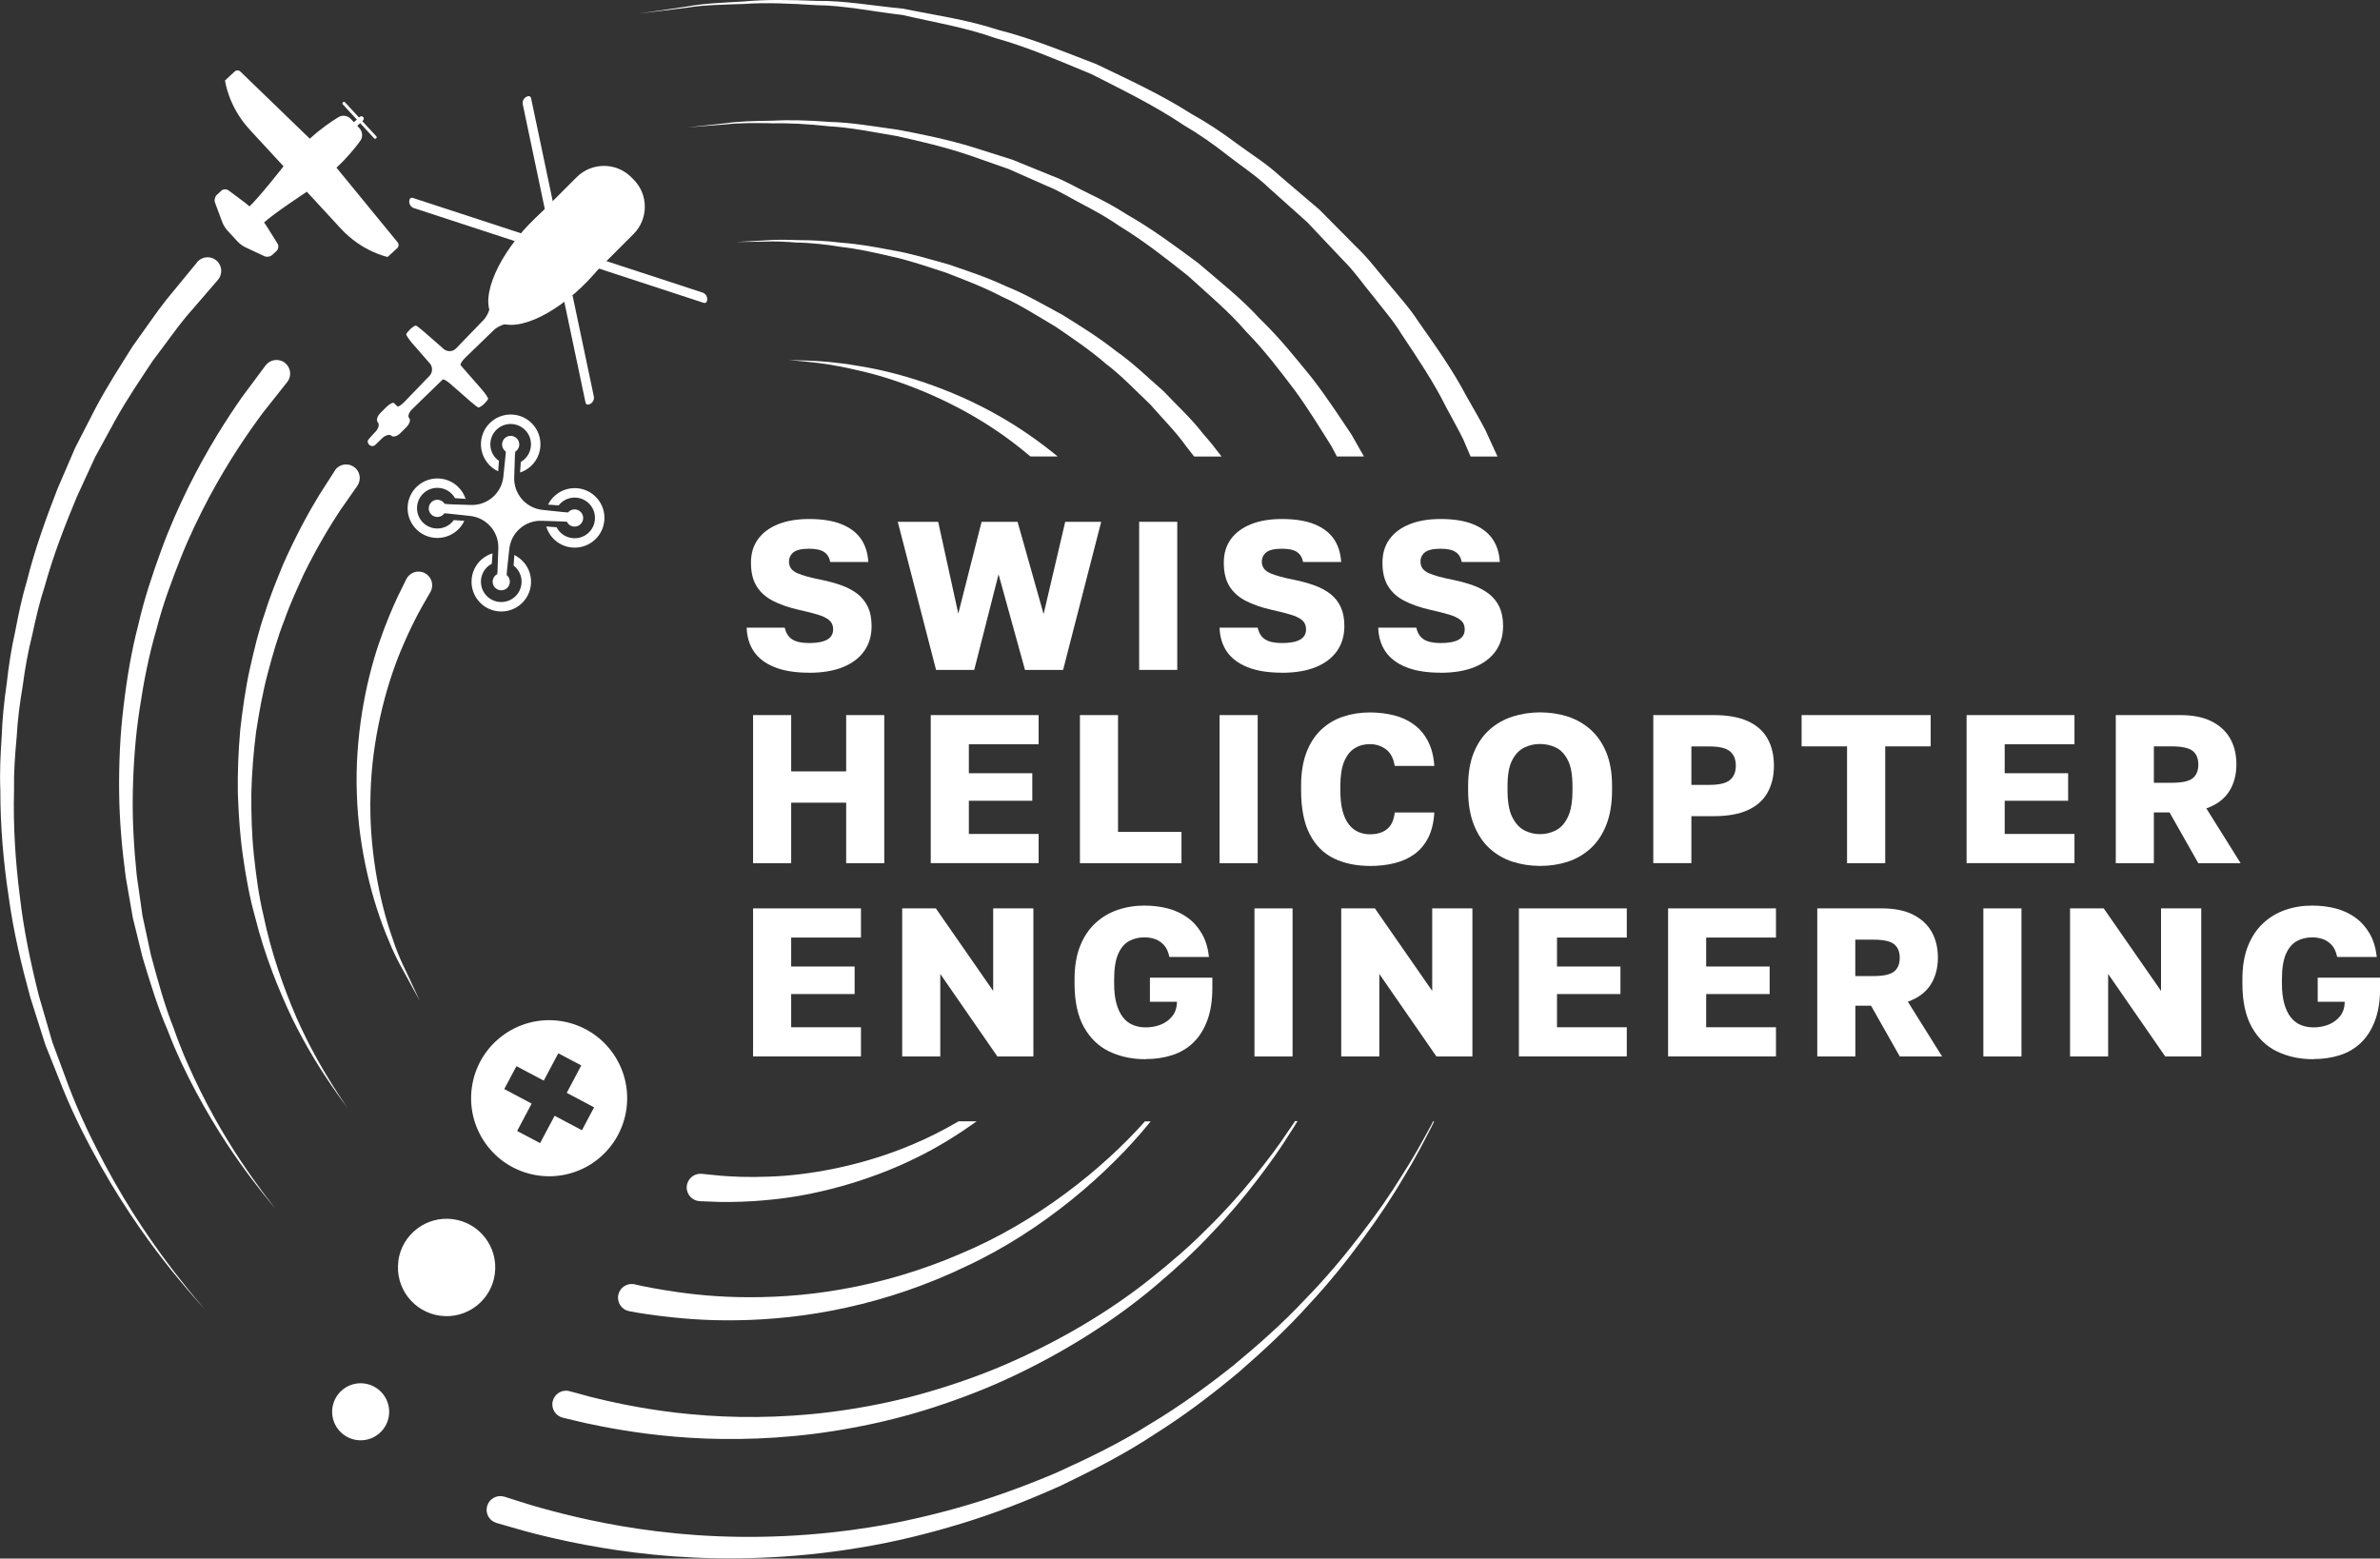 <svg width="1000" height="655" viewBox="0 0 1000 655" fill="none" xmlns="http://www.w3.org/2000/svg">
<rect x="0" y="0" width="1000" height="655" fill="#333333" stroke="none"/>
<g clip-path="url(#clip0_1109_1697)">
<path d="M92.892 80.203C93.723 79.43 95.126 79.372 96.042 80.031L103.029 85.244C103.946 85.903 105.292 87.135 106.065 87.965L109.53 91.746C110.303 92.577 111.391 94.038 111.992 94.983L116.603 102.373C117.204 103.318 117.003 104.722 116.173 105.495L114.398 107.128C113.567 107.902 112.05 108.131 111.047 107.644L103.087 103.92C102.056 103.433 100.624 102.373 99.851 101.543L95.498 96.816C94.725 95.986 93.78 94.439 93.408 93.408L90.344 85.158C89.943 84.098 90.315 82.609 91.146 81.864L92.921 80.231L92.892 80.203Z" fill="white"/>
<path d="M110.704 93.694C115.142 89.627 128.916 80.575 128.916 80.575L143.176 96.043C152.254 105.897 162.877 107.988 162.877 107.988L166.915 104.264C167.602 103.634 167.659 102.574 167.087 101.858L141.372 70.464C145.868 66.339 149.304 62.014 151.337 59.264C152.54 57.632 152.397 55.397 151.051 53.908L150.106 52.877L151.051 52.017C151.051 52.017 151.223 51.817 151.28 51.702L157.15 58.09C157.379 58.348 157.78 58.405 158.038 58.176C158.324 57.947 158.353 57.517 158.095 57.259L152.225 50.9L152.483 50.671C152.884 50.299 152.97 49.697 152.655 49.268C152.282 48.781 151.595 48.723 151.137 49.124L150.851 49.382L145.009 43.052C144.78 42.794 144.379 42.737 144.121 42.966C143.835 43.195 143.806 43.625 144.064 43.883L149.963 50.299C149.848 50.356 149.734 50.413 149.648 50.499L148.703 51.359L147.443 50.012C146.069 48.523 143.835 48.208 142.145 49.268C139.253 51.044 134.672 54.137 130.176 58.29L100.997 30.076C100.338 29.446 99.278 29.417 98.591 30.076L94.554 33.8C94.554 33.8 95.785 44.541 104.862 54.423L119.123 69.891C119.123 69.891 108.986 82.895 104.576 86.992L110.704 93.637V93.694Z" fill="white"/>
<path fill-rule="evenodd" clip-rule="evenodd" d="M167.344 530.027C168.805 518.827 179.085 510.921 190.281 512.382C201.478 513.843 209.381 524.097 207.921 535.326C206.46 546.526 196.209 554.431 185.012 552.971C173.816 551.51 165.913 541.255 167.373 530.055L167.344 530.027Z" fill="white"/>
<path fill-rule="evenodd" clip-rule="evenodd" d="M139.654 591.783C140.513 585.223 146.527 580.583 153.084 581.442C159.642 582.302 164.281 588.317 163.421 594.876C162.562 601.436 156.549 606.076 149.992 605.217C143.434 604.357 138.795 598.342 139.654 591.783Z" fill="white"/>
<path d="M212.076 434.581C226.967 424.275 247.391 427.996 257.694 442.891C267.997 457.786 264.278 478.216 249.388 488.523C234.497 498.829 214.073 495.109 203.77 480.214C193.466 465.319 197.185 444.888 212.076 434.581ZM228.48 454.149L216.998 448.076L211.872 457.7L223.384 463.802L217.284 475.317L226.935 480.415L233.033 468.929L244.517 475.002L249.613 465.377L238.131 459.277L244.229 447.761L234.58 442.662L228.48 454.149Z" fill="white"/>
<path d="M247.14 117.887C261.997 102.373 268.504 84.492 261.675 77.948C254.846 71.404 237.266 78.675 222.409 94.188C207.553 109.702 201.045 127.583 207.874 134.127C214.704 140.671 232.284 133.4 247.14 117.887Z" fill="white"/>
<path d="M232.375 85.187L223.126 41.19C223.011 40.646 222.467 40.302 221.923 40.416C220.348 40.76 219.317 42.307 219.661 43.883L229.053 88.538L232.375 85.187Z" fill="white"/>
<path d="M173.988 87.478L216.339 101.342L220.978 96.673C220.663 96.587 220.348 96.587 220.119 96.845L219.002 98.077L173.386 83.153C172.842 82.981 172.298 83.268 172.098 83.812C171.582 85.359 172.441 86.992 173.959 87.507L173.988 87.478Z" fill="white"/>
<path d="M295.143 122.94L252.047 108.847L248.897 111.969L295.716 127.294C296.26 127.465 296.833 127.179 297.005 126.635C297.52 125.088 296.661 123.455 295.143 122.94Z" fill="white"/>
<path d="M236.899 125.861L246.034 169.257C246.149 169.801 246.693 170.145 247.237 170.03C248.812 169.686 249.843 168.14 249.499 166.564L240.565 124.143L236.899 125.861Z" fill="white"/>
<path d="M215.824 135.6L206.059 127.322C206.031 127.666 206.002 128.038 205.974 128.353C205.802 130.301 204.57 133.051 203.196 134.454L191.599 146.456C190.253 147.86 187.933 147.946 186.444 146.685L178.14 139.41C176.68 138.121 175.162 136.975 174.79 136.832C174.418 136.689 172.986 137.72 172.27 138.436C171.554 139.152 170.838 140.04 170.695 140.412C170.552 140.785 171.955 142.847 173.243 144.308L180.603 152.729C181.891 154.19 181.834 156.567 180.46 157.971L179.572 158.888C178.226 160.291 176.136 162.439 174.962 163.671C173.788 164.903 171.697 167.051 170.351 168.455L170.008 168.798C168.662 170.202 167.287 171.119 167.001 170.803C166.686 170.488 166.457 170.259 166.428 170.259C166.428 170.259 166.027 169.887 165.598 169.429C165.168 168.97 163.651 169.744 162.276 171.119L159.842 173.553C158.468 174.928 157.981 176.704 158.754 177.506C159.527 178.308 159.069 180.084 157.723 181.488L157.236 181.975C155.89 183.378 154.631 184.868 154.487 185.269C154.344 185.67 154.86 186.644 154.946 186.729C155.031 186.815 155.175 186.959 155.261 187.045C155.346 187.13 155.747 187.331 156.148 187.474C156.549 187.617 157.494 187.188 157.523 187.13C157.551 187.102 158.754 185.956 160.157 184.581L160.501 184.237C161.904 182.891 163.679 182.376 164.424 183.12C165.168 183.865 166.915 183.349 168.29 181.975L170.724 179.54C172.098 178.165 172.642 176.446 171.926 175.73C171.21 175.014 171.783 173.324 173.186 171.949H173.215C174.618 170.546 175.849 169.371 175.935 169.285C176.021 169.199 176.222 168.999 176.393 168.827C176.565 168.655 177.854 167.423 179.257 166.049L182.951 162.468C184.354 161.122 185.728 159.776 186.015 159.489C186.301 159.203 187.733 160.033 189.222 161.322L197.641 168.684C199.101 169.973 200.619 171.119 200.991 171.262C201.363 171.376 202.795 170.374 203.511 169.658C204.227 168.942 204.943 168.054 205.086 167.681C205.229 167.309 203.826 165.247 202.537 163.786L196.553 156.94C195.264 155.479 193.918 153.932 193.574 153.531C193.231 153.13 194.09 151.698 195.493 150.323L207.491 138.722C208.894 137.376 211.643 136.116 213.591 135.944C214.364 135.887 215.108 135.801 215.795 135.743V135.486L215.824 135.6Z" fill="white"/>
<path d="M242.283 74.476L221.427 95.338C215.086 101.681 215.086 111.964 221.427 118.306L222.358 119.238C228.699 125.581 238.979 125.581 245.32 119.238L266.175 98.376C272.516 92.034 272.516 81.75 266.175 75.408L265.244 74.476C258.903 68.134 248.623 68.134 242.283 74.476Z" fill="white"/>
<path d="M205.143 194.95C206.345 196.325 207.777 197.356 209.324 198.073L209.639 193.69C209.094 193.318 208.579 192.859 208.121 192.344C205.028 188.792 205.401 183.378 208.951 180.285C212.502 177.191 217.914 177.563 221.007 181.115C224.099 184.667 223.727 190.081 220.176 193.174C219.747 193.547 219.289 193.862 218.83 194.148L218.515 198.588C220.033 198.073 221.494 197.27 222.782 196.153C227.994 191.628 228.538 183.722 224.013 178.509C219.489 173.296 211.586 172.751 206.374 177.277C201.162 181.803 200.618 189.708 205.143 194.922V194.95Z" fill="white"/>
<path d="M234.695 212.423C235.038 211.994 235.411 211.593 235.84 211.22C239.391 208.127 244.803 208.499 247.896 212.051C250.988 215.603 250.616 221.016 247.065 224.11C243.514 227.203 238.102 226.831 235.01 223.279C234.552 222.764 234.179 222.191 233.864 221.589L229.512 221.274C229.999 222.907 230.829 224.482 232.032 225.857C236.556 231.07 244.459 231.615 249.671 227.089C254.883 222.563 255.427 214.657 250.902 209.444C246.378 204.231 238.475 203.687 233.263 208.213C231.974 209.33 230.972 210.647 230.285 212.079L234.723 212.395L234.695 212.423Z" fill="white"/>
<path d="M220.033 236.284C218.888 234.995 217.57 233.963 216.11 233.247L215.795 237.687C216.253 238.031 216.683 238.432 217.055 238.861C220.148 242.413 219.775 247.827 216.225 250.921C212.674 254.014 207.262 253.642 204.169 250.09C201.077 246.538 201.449 241.124 205 238.031C205.515 237.601 206.059 237.229 206.632 236.942L206.947 232.56C205.343 233.047 203.797 233.877 202.422 235.052C197.211 239.578 196.667 247.483 201.191 252.696C205.716 257.91 213.619 258.454 218.83 253.928C224.042 249.402 224.586 241.497 220.062 236.284H220.033Z" fill="white"/>
<path d="M190.682 218.553C190.31 219.068 189.852 219.584 189.365 220.014C185.814 223.107 180.402 222.735 177.309 219.183C174.217 215.631 174.589 210.217 178.14 207.124C181.691 204.03 187.103 204.403 190.195 207.955C190.567 208.384 190.911 208.871 191.197 209.358L195.636 209.673C195.12 208.126 194.319 206.666 193.202 205.377C188.678 200.163 180.774 199.619 175.563 204.145C170.351 208.671 169.807 216.576 174.331 221.79C178.856 227.003 186.759 227.547 191.971 223.021C193.345 221.847 194.376 220.415 195.092 218.897L190.711 218.581L190.682 218.553Z" fill="white"/>
<path d="M209.095 239.062L208.951 241.268C208.694 241.411 208.465 241.554 208.235 241.755C206.718 243.072 206.575 245.364 207.892 246.853C209.209 248.343 211.5 248.514 212.989 247.197C214.478 245.879 214.65 243.588 213.333 242.098C213.189 241.926 213.046 241.783 212.874 241.669L213.018 239.721L213.991 230.698C214.736 223.795 220.692 218.61 227.622 218.868L236.928 219.183L238.188 219.269C238.331 219.555 238.503 219.813 238.703 220.071C240.021 221.589 242.311 221.732 243.8 220.415C245.289 219.097 245.461 216.806 244.144 215.316C242.827 213.827 240.536 213.655 239.047 214.972C238.904 215.087 238.789 215.23 238.675 215.373L236.785 215.23L227.908 214.285C221.007 213.54 215.824 207.611 216.053 200.679L216.339 191.828L216.482 189.852C216.626 189.766 216.797 189.651 216.941 189.508C218.458 188.19 218.601 185.899 217.284 184.409C215.967 182.92 213.676 182.748 212.187 184.066C210.698 185.383 210.526 187.675 211.844 189.164C212.044 189.393 212.302 189.623 212.531 189.766L212.445 191.055L211.5 200.307C210.784 207.239 204.828 212.452 197.869 212.223L189.708 211.965L186.845 211.764C186.73 211.592 186.616 211.421 186.473 211.277C185.155 209.759 182.865 209.616 181.376 210.934C179.887 212.251 179.715 214.543 181.032 216.032C182.349 217.522 184.64 217.694 186.129 216.376C186.358 216.175 186.559 215.946 186.702 215.717L188.248 215.832L197.526 216.834C204.456 217.579 209.639 223.537 209.381 230.497L209.066 239.148L209.095 239.062Z" fill="white"/>
<path d="M339.957 282.715C334.144 282.715 329.305 281.942 325.468 280.395C321.602 278.848 318.739 276.671 316.792 273.864C314.873 271.057 313.842 267.677 313.728 263.782H329.735C330.221 266.045 331.252 267.677 332.856 268.708C334.459 269.74 336.836 270.255 339.957 270.255C343.336 270.255 345.856 269.768 347.546 268.823C349.235 267.878 350.066 266.417 350.066 264.469C350.066 262.865 349.522 261.605 348.433 260.659C347.345 259.714 345.656 258.912 343.422 258.253C341.16 257.595 338.468 256.907 335.347 256.22C331.252 255.274 327.73 254.043 324.781 252.525C321.803 251.006 319.54 248.973 317.937 246.423C316.333 243.874 315.532 240.58 315.532 236.541C315.532 232.503 316.534 229.323 318.51 226.573C320.485 223.852 323.32 221.761 326.986 220.3C330.651 218.839 334.975 218.123 339.957 218.123C345.398 218.123 349.922 218.839 353.502 220.272C357.081 221.704 359.802 223.737 361.692 226.401C363.553 229.065 364.612 232.331 364.841 236.198H348.834C348.491 234.307 347.632 232.904 346.257 231.987C344.883 231.07 342.792 230.612 339.957 230.612C336.808 230.612 334.631 231.128 333.371 232.13C332.14 233.133 331.51 234.45 331.51 236.054C331.51 238.26 332.655 239.835 334.946 240.867C337.237 241.869 340.53 242.786 344.854 243.616C348.061 244.275 350.982 245.077 353.616 246.022C356.251 246.968 358.513 248.199 360.374 249.66C362.236 251.15 363.667 252.954 364.698 255.131C365.701 257.308 366.216 259.943 366.216 263.094C366.216 267.19 365.185 270.685 363.095 273.635C361.033 276.557 358.026 278.82 354.103 280.395C350.18 281.971 345.484 282.744 339.957 282.744V282.715Z" fill="white"/>
<path d="M393.305 281.541L377.212 219.298H394.193L402.64 257.881L412.433 219.298H427.553L438.491 258.081L447.569 219.298H462.688L446.681 281.541H430.674L419.563 241.353L409.341 281.541H393.334H393.305Z" fill="white"/>
<path d="M478.638 281.541V219.298H494.645V281.541H478.638Z" fill="white"/>
<path d="M538.658 282.715C532.845 282.715 528.034 281.942 524.168 280.395C520.331 278.848 517.439 276.671 515.492 273.864C513.573 271.057 512.542 267.677 512.428 263.782H528.435C528.922 266.045 529.953 267.677 531.556 268.708C533.16 269.74 535.536 270.255 538.658 270.255C542.037 270.255 544.556 269.768 546.246 268.823C547.935 267.878 548.766 266.417 548.766 264.469C548.766 262.865 548.222 261.605 547.134 260.659C546.046 259.714 544.356 258.912 542.123 258.253C539.86 257.595 537.169 256.907 534.019 256.22C529.924 255.274 526.402 254.043 523.452 252.525C520.474 251.006 518.212 248.973 516.608 246.423C515.005 243.874 514.203 240.58 514.203 236.541C514.203 232.503 515.205 229.323 517.181 226.573C519.157 223.852 521.992 221.761 525.657 220.3C529.323 218.839 533.646 218.123 538.629 218.123C544.07 218.123 548.594 218.839 552.173 220.272C555.753 221.704 558.473 223.737 560.363 226.401C562.224 229.065 563.284 232.331 563.513 236.198H547.506C547.162 234.307 546.303 232.904 544.929 231.987C543.554 231.07 541.464 230.612 538.629 230.612C535.479 230.612 533.303 231.128 532.043 232.13C530.812 233.133 530.182 234.45 530.182 236.054C530.182 238.26 531.327 239.835 533.618 240.867C535.909 241.869 539.202 242.786 543.526 243.616C546.733 244.275 549.654 245.077 552.288 246.022C554.922 246.968 557.185 248.199 559.046 249.66C560.907 251.15 562.339 252.954 563.341 255.131C564.343 257.308 564.859 259.943 564.859 263.094C564.859 267.19 563.828 270.685 561.738 273.635C559.647 276.585 556.669 278.82 552.775 280.395C548.852 281.971 544.156 282.744 538.629 282.744L538.658 282.715Z" fill="white"/>
<path d="M605.32 282.715C599.507 282.715 594.668 281.942 590.831 280.395C586.965 278.848 584.102 276.671 582.154 273.864C580.236 271.057 579.205 267.677 579.09 263.782H595.097C595.584 266.045 596.615 267.677 598.219 268.708C599.822 269.74 602.199 270.255 605.32 270.255C608.699 270.255 611.219 269.768 612.909 268.823C614.598 267.878 615.428 266.417 615.428 264.469C615.428 262.865 614.884 261.605 613.768 260.659C612.651 259.714 610.99 258.912 608.756 258.253C606.494 257.595 603.803 256.907 600.681 256.22C596.586 255.274 593.064 254.043 590.115 252.525C587.137 251.006 584.875 248.973 583.271 246.423C581.668 243.874 580.866 240.58 580.866 236.541C580.866 232.503 581.868 229.323 583.844 226.573C585.82 223.852 588.655 221.761 592.32 220.3C595.985 218.839 600.309 218.123 605.292 218.123C610.732 218.123 615.257 218.839 618.836 220.272C622.415 221.704 625.136 223.737 627.026 226.401C628.916 229.065 629.947 232.331 630.176 236.198H614.169C613.825 234.307 612.966 232.904 611.591 231.987C610.217 231.07 608.126 230.612 605.292 230.612C602.142 230.612 599.965 231.128 598.705 232.13C597.474 233.133 596.844 234.45 596.844 236.054C596.844 238.26 597.99 239.835 600.28 240.867C602.571 241.869 605.864 242.786 610.188 243.616C613.395 244.275 616.316 245.077 618.951 246.022C621.585 246.968 623.847 248.199 625.709 249.66C627.57 251.15 629.002 252.954 630.032 255.131C631.035 257.308 631.55 259.943 631.55 263.094C631.55 267.19 630.519 270.685 628.429 273.635C626.367 276.557 623.36 278.82 619.437 280.395C615.514 281.971 610.818 282.744 605.292 282.744L605.32 282.715Z" fill="white"/>
<path d="M316.419 362.775V300.532H332.427V324.192H355.535V300.532H371.542V362.775H355.535V337.339H332.427V362.775H316.419Z" fill="white"/>
<path d="M391.072 362.775V300.532H436.401V312.791H407.079V324.965H433.738V336.537H407.079V350.487H436.401V362.746H391.072V362.775Z" fill="white"/>
<path d="M453.754 362.775V300.532H469.761V349.627H496.42V362.775H453.754Z" fill="white"/>
<path d="M512.428 362.775V300.532H528.435V362.775H512.428Z" fill="white"/>
<path d="M575.54 363.921C569.841 363.921 564.83 362.861 560.477 360.77C556.125 358.679 552.717 355.27 550.312 350.601C547.878 345.932 546.675 339.717 546.675 332.011V330.321C546.675 324.879 547.42 320.181 548.909 316.286C550.398 312.362 552.46 309.182 555.094 306.69C557.729 304.198 560.792 302.365 564.286 301.19C567.779 300.016 571.559 299.415 575.568 299.415C579.176 299.415 582.584 299.844 585.791 300.646C588.998 301.477 591.804 302.795 594.181 304.57C596.587 306.346 598.534 308.667 599.994 311.502C601.483 314.338 602.371 317.804 602.657 321.9H586.02C585.476 318.635 584.245 316.286 582.298 314.882C580.35 313.45 578.088 312.734 575.54 312.734C573.163 312.734 571.044 313.307 569.183 314.481C567.321 315.627 565.861 317.489 564.773 320.038C563.713 322.587 563.169 326.025 563.169 330.35V332.212C563.169 335.649 563.484 338.542 564.143 340.92C564.801 343.297 565.689 345.188 566.863 346.62C568.009 348.052 569.326 349.054 570.815 349.685C572.304 350.315 573.879 350.63 575.54 350.63C578.575 350.63 580.98 349.914 582.784 348.453C584.588 346.992 585.676 344.672 586.02 341.464H602.657C602.428 345.617 601.569 349.112 600.137 352.005C598.677 354.869 596.758 357.189 594.353 358.937C591.948 360.684 589.141 361.973 585.963 362.746C582.756 363.548 579.291 363.949 575.568 363.949L575.54 363.921Z" fill="white"/>
<path d="M647.099 363.921C643.062 363.921 639.224 363.319 635.531 362.145C631.865 360.97 628.629 359.08 625.852 356.531C623.074 353.981 620.869 350.687 619.266 346.62C617.662 342.552 616.86 337.712 616.86 332.069V330.293C616.86 324.85 617.662 320.153 619.266 316.257C620.869 312.333 623.046 309.154 625.852 306.662C628.629 304.17 631.865 302.336 635.531 301.162C639.196 299.988 643.062 299.386 647.099 299.386C651.137 299.386 655.117 299.988 658.754 301.162C662.362 302.336 665.569 304.198 668.347 306.662C671.124 309.154 673.329 312.362 674.933 316.257C676.536 320.181 677.338 324.85 677.338 330.293V332.069C677.338 337.712 676.536 342.552 674.933 346.62C673.329 350.687 671.153 353.981 668.347 356.531C665.569 359.08 662.362 360.942 658.754 362.145C655.146 363.319 651.251 363.921 647.099 363.921ZM647.013 350.573C649.447 350.573 651.681 350.028 653.771 348.94C655.862 347.851 657.522 345.99 658.782 343.326C660.071 340.69 660.701 336.938 660.701 332.069V330.293C660.701 325.681 660.071 322.072 658.782 319.523C657.494 316.973 655.833 315.197 653.771 314.195C651.709 313.192 649.447 312.677 647.013 312.677C644.579 312.677 642.518 313.192 640.427 314.195C638.365 315.197 636.676 316.973 635.359 319.523C634.042 322.072 633.412 325.652 633.412 330.293V332.069C633.412 336.938 634.07 340.69 635.359 343.326C636.676 345.961 638.337 347.823 640.427 348.94C642.489 350.028 644.694 350.573 647.013 350.573Z" fill="white"/>
<path d="M694.662 362.775V300.532H720.004C725.817 300.532 730.571 301.362 734.322 303.052C738.045 304.742 740.822 307.177 742.626 310.357C744.43 313.536 745.347 317.346 745.347 321.786C745.347 326.225 744.43 329.978 742.626 333.157C740.822 336.365 738.045 338.8 734.322 340.49C730.599 342.18 725.817 343.011 720.004 343.011H710.669V362.746H694.662V362.775ZM710.669 329.863H718.229C722.324 329.863 725.187 329.176 726.848 327.829C728.509 326.454 729.339 324.449 729.339 321.786C729.339 319.122 728.509 317.117 726.848 315.742C725.187 314.367 722.324 313.708 718.229 313.708H710.669V329.892V329.863Z" fill="white"/>
<path d="M776.072 362.775V313.679H756.973V300.532H811.208V313.679H792.108V362.775H776.101H776.072Z" fill="white"/>
<path d="M826.299 362.775V300.532H871.628V312.791H842.306V324.965H868.965V336.537H842.306V350.487H871.628V362.746H826.299V362.775Z" fill="white"/>
<path d="M888.981 362.775V300.532H916.099C921.311 300.532 925.663 301.391 929.128 303.11C932.593 304.828 935.227 307.234 937.003 310.299C938.778 313.393 939.666 317.059 939.666 321.327C939.666 325.595 938.606 329.577 936.516 332.756C934.426 335.936 931.247 338.256 927.038 339.745L941.441 362.775H923.659L911.575 341.435H904.989V362.775H888.981ZM904.989 328.975H912.548C916.815 328.975 919.736 328.345 921.311 327.056C922.886 325.796 923.659 323.877 923.659 321.327C923.659 318.778 922.886 316.859 921.311 315.598C919.736 314.338 916.815 313.679 912.548 313.679H904.989V328.975Z" fill="white"/>
<path d="M316.419 444.009V381.766H361.749V394.025H332.427V406.199H359.086V417.771H332.427V431.721H361.749V443.98H316.419V444.009Z" fill="white"/>
<path d="M379.073 444.009V381.766H393.219L417.301 416.454V381.766H434.196V444.009H419.077L395.08 409.321V444.009H379.073Z" fill="white"/>
<path d="M481.301 445.155C475.66 445.155 470.591 444.066 466.096 441.918C461.6 439.77 458.049 436.333 455.415 431.635C452.809 426.966 451.492 420.836 451.492 413.332V411.556C451.492 406.171 452.265 401.53 453.811 397.635C455.357 393.739 457.476 390.56 460.168 388.039C462.86 385.518 465.981 383.656 469.503 382.425C473.025 381.222 476.805 380.592 480.843 380.592C484.394 380.592 487.715 381.021 490.808 381.823C493.9 382.654 496.621 383.943 499.026 385.69C501.432 387.437 503.407 389.672 504.982 392.393C506.557 395.114 507.56 398.379 507.96 402.189H491.352C490.865 399.926 490.063 398.208 488.918 397.033C487.773 395.859 486.484 395.028 485.109 394.598C483.706 394.14 482.303 393.94 480.9 393.94C478.409 393.94 476.204 394.484 474.285 395.572C472.367 396.661 470.849 398.494 469.761 401.043C468.673 403.593 468.129 407.087 468.129 411.527V413.303C468.129 416.626 468.444 419.461 469.102 421.781C469.761 424.13 470.649 426.021 471.823 427.51C472.968 429 474.371 430.088 476.003 430.747C477.636 431.434 479.44 431.778 481.387 431.778C483.592 431.778 485.654 431.406 487.601 430.661C489.548 429.916 491.18 428.742 492.497 427.138C493.815 425.534 494.473 423.5 494.53 421.008H483.162V410.868H509.392V415.05C509.392 420.378 508.705 424.961 507.302 428.742C505.899 432.552 503.98 435.645 501.489 438.08C498.998 440.515 496.048 442.291 492.641 443.408C489.233 444.525 485.482 445.098 481.387 445.098L481.301 445.155Z" fill="white"/>
<path d="M527.089 444.009V381.766H543.096V444.009H527.089Z" fill="white"/>
<path d="M563.542 444.009V381.766H577.687L601.77 416.454V381.766H618.664V444.009H603.545L579.549 409.321V444.009H563.542Z" fill="white"/>
<path d="M638.194 444.009V381.766H683.523V394.025H654.201V406.199H680.86V417.771H654.201V431.721H683.523V443.98H638.194V444.009Z" fill="white"/>
<path d="M700.876 444.009V381.766H746.206V394.025H716.883V406.199H743.543V417.771H716.883V431.721H746.206V443.98H700.876V444.009Z" fill="white"/>
<path d="M763.559 444.009V381.766H790.676C795.888 381.766 800.24 382.625 803.705 384.344C807.17 386.062 809.805 388.469 811.58 391.533C813.355 394.627 814.243 398.293 814.243 402.561C814.243 406.829 813.183 410.811 811.093 413.99C808.974 417.17 805.824 419.49 801.615 420.979L816.018 444.009H798.236L786.152 422.669H779.566V444.009H763.559ZM779.537 410.209H787.097C791.363 410.209 794.284 409.579 795.859 408.29C797.434 407.001 798.207 405.111 798.207 402.561C798.207 400.012 797.434 398.093 795.859 396.833C794.284 395.544 791.363 394.913 787.097 394.913H779.537V410.209Z" fill="white"/>
<path d="M833.343 444.009V381.766H849.35V444.009H833.343Z" fill="white"/>
<path d="M869.767 444.009V381.766H883.913L907.995 416.454V381.766H924.89V444.009H909.771L885.774 409.321V444.009H869.767Z" fill="white"/>
<path d="M971.995 445.155C966.354 445.155 961.285 444.066 956.79 441.918C952.294 439.77 948.743 436.333 946.109 431.635C943.503 426.966 942.186 420.836 942.186 413.332V411.556C942.186 406.171 942.959 401.53 944.505 397.635C946.051 393.739 948.17 390.56 950.862 388.039C953.554 385.518 956.675 383.656 960.197 382.425C963.719 381.193 967.499 380.592 971.537 380.592C975.087 380.592 978.409 381.021 981.502 381.823C984.594 382.654 987.315 383.943 989.72 385.69C992.125 387.437 994.101 389.672 995.676 392.393C997.251 395.114 998.225 398.379 998.654 402.189H982.017C981.53 399.926 980.729 398.208 979.583 397.033C978.438 395.859 977.149 395.028 975.775 394.598C974.4 394.169 972.968 393.94 971.565 393.94C969.074 393.94 966.869 394.484 964.951 395.572C963.032 396.661 961.514 398.494 960.426 401.043C959.338 403.593 958.794 407.087 958.794 411.527V413.303C958.794 416.626 959.109 419.461 959.768 421.781C960.426 424.102 961.314 426.021 962.488 427.51C963.662 429 965.036 430.088 966.669 430.747C968.301 431.434 970.105 431.778 972.052 431.778C974.257 431.778 976.319 431.406 978.266 430.661C980.213 429.916 981.845 428.742 983.163 427.138C984.48 425.534 985.138 423.5 985.196 421.008H973.827V410.868H1000.06V415.05C1000.06 420.378 999.37 424.961 997.967 428.742C996.564 432.552 994.645 435.645 992.154 438.08C989.663 440.515 986.713 442.291 983.306 443.408C979.898 444.525 976.147 445.098 972.052 445.098L971.995 445.155Z" fill="white"/>
<path d="M82.785 110.279C82.785 110.279 78.031 116.065 69.755 126.148C65.661 131.304 61.079 138.15 55.638 145.683C50.742 153.56 44.986 162.268 39.717 172.35C37.111 177.392 34.42 182.662 31.613 188.133C29.179 193.747 26.688 199.562 24.111 205.549C19.415 217.665 14.69 230.583 11.254 244.361C9.192 251.15 7.76 258.225 6.386 265.386C4.782 272.49 3.637 279.794 2.835 287.184C1.747 294.545 0.974 301.993 0.716 309.497C0.201 317.002 -0.172 324.535 0.143 332.069C0.115 347.136 1.432 362.202 3.637 376.839C5.641 391.534 9.049 405.741 12.771 419.289C14.89 425.992 16.981 432.609 19.043 439.054C21.562 445.355 23.996 451.514 26.402 457.5C31.241 469.445 36.882 480.301 42.38 490.097C53.434 509.69 64.659 524.756 72.877 534.925C81.152 545.065 86.307 550.479 86.307 550.479C86.307 550.479 81.267 544.95 73.278 534.61C65.317 524.269 54.464 508.974 43.955 489.238C38.744 479.356 33.389 468.471 28.864 456.498C26.631 450.511 24.34 444.353 22.021 438.051C20.159 431.606 18.241 425.018 16.294 418.344C12.915 404.824 9.908 390.732 8.276 376.209C6.443 361.744 5.498 346.878 5.899 332.069C5.756 324.65 6.3 317.26 6.987 309.927C7.388 302.566 8.333 295.29 9.564 288.1C10.509 280.882 11.798 273.778 13.545 266.847C15.034 259.886 16.608 253.012 18.785 246.424C22.479 233.076 27.375 220.587 32.243 208.9C34.878 203.143 37.455 197.557 39.946 192.143C42.81 186.902 45.559 181.86 48.193 177.019C53.519 167.366 59.332 159.002 64.229 151.555C69.641 144.451 73.994 138.178 78.146 133.166C86.679 123.255 91.576 117.612 91.576 117.612C91.576 117.612 91.633 117.526 91.662 117.497C93.666 115.063 93.322 111.425 90.86 109.42C88.426 107.415 84.818 107.758 82.785 110.222V110.279Z" fill="white"/>
<path d="M111.563 153.617C111.563 153.617 108.012 158.401 101.798 166.736C95.699 175.415 87.309 188.362 79.262 204.546C75.254 212.71 71.216 221.675 67.665 231.443C64.143 241.182 60.592 251.579 58.101 262.636C55.237 273.578 53.29 285.15 51.916 296.894C50.455 308.667 49.94 320.726 50.054 332.727C50.169 344.758 51.257 356.731 52.803 368.446C53.806 374.261 54.808 380.047 55.81 385.747C57.185 391.361 58.559 396.918 59.905 402.361C63.141 413.102 66.291 423.5 70.414 432.924C74.051 442.519 78.289 451.285 82.527 459.19C90.974 475.002 99.536 487.261 105.807 495.539C112.107 503.846 116.03 508.315 116.03 508.315C116.03 508.315 112.222 503.731 106.208 495.253C100.195 486.774 92.034 474.314 84.13 458.36C80.179 450.397 76.256 441.603 72.905 431.95C69.126 422.497 66.319 412.128 63.427 401.415C62.253 396.002 61.079 390.502 59.876 384.917C59.075 379.274 58.244 373.574 57.442 367.816C56.268 356.273 55.552 344.5 55.81 332.699C56.068 320.926 56.927 309.182 58.702 297.753C60.392 286.324 62.625 275.125 65.718 264.584C68.438 253.928 72.189 243.96 75.883 234.622C79.606 225.256 83.787 216.72 87.882 208.957C96.215 193.432 104.433 181.574 110.503 173.41C116.975 165.247 120.669 160.578 120.669 160.578C120.698 160.549 120.755 160.492 120.784 160.434C122.673 157.885 122.158 154.305 119.609 152.414C117.061 150.524 113.482 151.039 111.592 153.588L111.563 153.617Z" fill="white"/>
<path d="M140.713 197.758C140.713 197.758 138.337 201.481 134.156 207.983C130.033 214.715 124.42 224.826 118.979 237.143C116.431 243.416 113.567 250.176 111.305 257.595C108.728 264.899 106.809 272.862 104.977 281.083C103.144 289.332 101.941 297.954 100.939 306.719C100.166 315.541 99.794 324.478 99.937 333.444C100.252 342.381 100.825 351.317 102.113 360.025C103.373 368.704 104.891 377.269 107.153 385.289C111.191 401.53 117.089 415.995 122.788 428.026C128.658 439.999 134.614 449.366 138.967 455.753C143.348 462.141 146.068 465.635 146.068 465.635C146.068 465.635 143.491 462.055 139.368 455.495C135.273 448.936 129.718 439.369 124.391 427.281C119.208 415.136 113.968 400.585 110.646 384.487C108.728 376.495 107.611 368.046 106.695 359.51C105.778 350.945 105.549 342.209 105.607 333.472C105.807 324.736 106.523 316.057 107.611 307.55C108.928 299.071 110.417 290.793 112.508 282.916C114.598 275.067 116.746 267.477 119.523 260.545C121.986 253.499 124.993 247.14 127.656 241.239C133.44 229.524 138.938 220.501 143.147 214.17C147.586 207.84 150.134 204.202 150.134 204.202C150.163 204.145 150.22 204.059 150.249 204.002C151.967 201.338 151.194 197.786 148.531 196.096C145.868 194.378 142.317 195.151 140.599 197.815L140.713 197.758Z" fill="white"/>
<path d="M155.69 333.472C156.263 310.958 161.961 289.046 168.318 273.664C171.554 265.873 174.532 259.943 176.937 255.618C179.4 251.264 180.832 248.801 180.832 248.801C180.889 248.715 180.946 248.6 181.004 248.486C182.407 245.65 181.233 242.213 178.369 240.809C175.534 239.406 172.098 240.58 170.695 243.444C170.695 243.444 169.435 246.022 167.23 250.491C165.082 255.045 162.047 262.063 159.241 270.312C153.542 286.955 149.075 310.213 149.934 333.472C150.593 356.731 156.52 379.388 163.307 395.2C166.428 403.249 170.351 409.321 172.613 413.732C175.019 418.115 176.393 420.636 176.393 420.636C176.393 420.636 175.191 418.058 173.072 413.532C171.067 408.92 167.574 402.733 164.996 394.57C159.269 378.529 154.917 355.958 155.69 333.472Z" fill="white"/>
<path d="M402.783 471.25C396.455 474.945 389.754 478.382 382.796 481.246C361.978 490.011 339.499 494.05 322.834 494.508C314.472 494.852 307.485 494.508 302.675 494.107C297.778 493.62 295 493.334 295 493.334H294.857C294.857 493.334 294.628 493.305 294.513 493.305C291.335 493.191 288.672 495.654 288.529 498.834C288.414 502.013 290.877 504.677 294.055 504.82C294.055 504.82 296.976 504.935 302.102 505.135C307.285 505.221 314.701 505.135 323.492 504.219C341.132 502.615 364.212 496.914 385.173 486.488C394.193 482.077 402.64 476.806 410.343 471.25H402.783Z" fill="white"/>
<path d="M312.611 1.661C321.746 1.003 332.026 1.461 343.251 2.177C354.505 2.263 366.474 4.812 379.217 6.302C391.702 9.223 405.16 11.343 418.361 16.041C431.877 19.793 445.135 25.608 458.68 31.193C471.766 37.867 485.167 44.37 497.538 52.705C503.98 56.457 510.051 60.754 515.864 65.337C521.706 69.891 527.92 73.901 533.188 79C538.629 83.869 544.041 88.71 549.367 93.494C554.293 98.707 559.132 103.834 563.914 108.904C568.897 113.774 572.762 119.474 577.029 124.601C581.124 129.9 585.476 134.798 588.769 140.269C595.842 150.867 602.543 160.864 607.411 170.746C609.988 175.616 612.623 180.17 614.828 184.696C615.887 187.159 616.889 189.537 617.891 191.857H629.202C627.57 188.276 625.852 184.553 624.048 180.6C621.643 175.988 618.779 171.205 615.973 166.192C610.618 155.937 603.488 145.826 595.957 135.142C592.435 129.614 587.853 124.658 583.529 119.359C579.033 114.175 574.939 108.475 569.698 103.576C564.687 98.535 559.59 93.379 554.436 88.166C548.852 83.411 543.239 78.599 537.541 73.758C532.043 68.688 525.571 64.735 519.529 60.238C513.487 55.712 507.188 51.502 500.544 47.835C487.773 39.672 473.971 33.37 460.569 26.925C446.681 21.598 433.137 16.012 419.363 12.546C405.905 8.106 392.274 6.302 379.618 3.666C366.732 2.435 354.648 0.201 343.308 0.372C332.026 -0.086 321.689 -0.258 312.554 0.602C303.419 1.146 295.43 1.461 288.958 2.693C275.958 4.612 268.542 5.7 268.542 5.7C268.542 5.7 275.987 4.784 289.016 3.18C295.516 2.091 303.477 1.976 312.611 1.661Z" fill="white"/>
<path d="M324.036 51.845C331.31 51.645 339.471 52.103 348.376 53.077C357.31 53.535 366.789 55.512 376.868 57.202C386.805 59.407 397.343 61.842 407.88 65.451C413.121 67.284 418.447 69.175 423.859 71.065C429.099 73.385 434.368 75.734 439.723 78.083C445.163 80.231 450.117 83.44 455.358 86.132C460.598 88.853 465.724 91.775 470.591 95.155C480.7 101.313 489.978 108.646 499.084 115.864C507.645 123.684 516.465 131.017 523.653 139.438C531.413 147.315 537.798 155.88 543.926 163.9C549.882 172.035 554.836 180.256 559.504 187.646C560.248 189.078 560.964 190.453 561.709 191.828H573.077C571.388 188.878 569.641 185.841 567.865 182.662C562.768 175.071 557.414 166.765 550.999 158.544C544.413 150.466 537.541 141.844 529.351 133.967C521.705 125.546 512.428 118.271 503.408 110.537C493.843 103.433 484.136 96.215 473.627 90.228C468.558 86.934 463.232 84.098 457.82 81.492C452.408 78.914 447.254 75.792 441.67 73.758C436.172 71.524 430.731 69.318 425.348 67.112C419.821 65.365 414.352 63.618 408.968 61.928C398.202 58.605 387.492 56.457 377.384 54.538C367.161 53.134 357.568 51.416 348.548 51.244C339.585 50.528 331.367 50.327 324.065 50.728C316.763 50.843 310.435 50.986 305.223 51.759C294.828 52.905 288.901 53.535 288.901 53.535C288.901 53.535 294.857 53.077 305.28 52.246C310.463 51.645 316.82 51.673 324.094 51.788L324.036 51.845Z" fill="white"/>
<path d="M359.745 155.479C376.496 159.06 398.059 167.366 416.958 179.826C422.599 183.522 427.925 187.589 432.936 191.828H444.39C436.945 185.727 428.727 179.912 419.965 174.928C399.662 163.27 377.212 156.281 360.088 153.703C351.555 152.214 344.339 151.727 339.328 151.555C334.288 151.383 331.424 151.297 331.424 151.297C331.424 151.297 334.288 151.555 339.299 152.042C344.282 152.529 351.412 153.474 359.745 155.479Z" fill="white"/>
<path d="M544.07 471.25C543.182 472.624 542.237 474.028 541.206 475.46C537.226 481.533 532.272 488.092 526.631 494.995C520.99 501.927 514.575 509.174 507.245 516.306C500.086 523.611 491.896 530.628 483.191 537.56C465.781 551.424 445.163 563.54 423.515 572.993C412.806 577.69 401.495 581.643 390.356 584.908C379.188 588.174 368.02 590.58 357.11 592.27C335.29 595.736 314.587 596.108 297.033 594.905C279.48 593.731 264.99 590.952 255.054 588.718C250.157 587.63 246.206 586.598 243.485 585.796C240.794 585.052 239.333 584.679 239.333 584.679C239.276 584.679 239.219 584.651 239.161 584.622C236.069 583.877 232.976 585.796 232.232 588.89C231.487 591.984 233.406 595.077 236.498 595.822C236.498 595.822 237.959 596.166 240.679 596.824C243.371 597.512 247.408 598.428 252.735 599.46C263.244 601.493 278.306 603.899 296.546 604.587C314.758 605.274 336.12 604.243 358.485 600.004C369.652 597.941 381.078 595.106 392.389 591.439C403.728 587.744 414.896 583.476 425.921 578.234C447.741 567.894 468.301 554.976 485.539 540.367C494.158 533.092 502.205 525.73 509.22 518.14C516.379 510.721 522.622 503.187 528.091 496.055C533.56 488.923 538.343 482.191 542.151 475.976C543.239 474.343 544.241 472.739 545.186 471.164H544.127L544.07 471.25Z" fill="white"/>
<path d="M602.17 471.25C601.798 471.994 601.426 472.682 601.025 473.455C597.875 479.212 594.095 486.23 589.113 493.907C584.359 501.698 578.461 510.177 571.588 519.056C564.773 527.964 556.955 537.331 547.964 546.497C539.173 555.892 529.036 564.915 518.269 573.823C507.331 582.531 495.619 591.067 483.019 598.572C470.62 606.42 457.162 612.922 443.617 619.052C430.101 624.781 415.812 629.965 401.81 633.861C387.721 637.785 373.633 640.85 359.859 642.712C332.312 646.665 306.225 646.579 284.147 644.459C262.07 642.311 243.944 638.215 231.545 634.892C225.388 633.288 220.491 631.77 217.112 630.653C213.762 629.593 211.958 629.02 211.958 629.02C211.929 629.02 211.872 628.991 211.815 628.991C208.751 628.103 205.572 629.879 204.685 632.916C203.797 635.981 205.544 639.16 208.608 640.048C208.608 640.048 210.412 640.564 213.791 641.537C217.141 642.54 222.124 643.972 228.71 645.548C241.739 648.698 260.466 652.451 283.288 654.112C306.082 655.745 332.885 655.172 361.004 650.474C375.064 648.211 389.411 644.717 403.671 640.392C418.075 636.009 431.905 630.595 445.908 624.294C459.538 617.734 473.054 610.803 485.453 602.553C498.053 594.619 509.707 585.711 520.56 576.63C531.241 567.35 541.235 557.983 549.883 548.33C558.731 538.878 566.348 529.253 572.991 520.145C579.663 511.065 585.39 502.385 589.972 494.48C594.783 486.66 598.391 479.528 601.397 473.713C601.827 472.854 602.199 472.08 602.6 471.278H602.113L602.17 471.25Z" fill="white"/>
<path d="M335.462 101.915C340.845 102.144 346.916 102.66 353.473 103.777C360.088 104.522 367.104 106.04 374.492 107.787C381.908 109.334 389.496 112.026 397.342 114.547C405.045 117.555 413.035 120.505 420.709 124.544C428.612 128.067 436.029 132.879 443.56 137.319C450.804 142.274 458.078 147.172 464.578 152.815C471.45 158.028 477.235 164.273 483.191 169.858C488.574 176.017 494.187 181.602 498.511 187.732C499.628 189.107 500.687 190.482 501.747 191.857H513.258C510.853 188.649 508.247 185.383 505.383 182.147C500.63 175.96 494.559 170.403 488.746 164.273C482.36 158.716 476.118 152.557 468.816 147.459C461.858 141.931 454.183 137.176 446.566 132.421C438.663 128.153 430.903 123.57 422.685 120.304C414.695 116.523 406.42 113.831 398.488 111.11C390.413 108.875 382.624 106.469 375.064 105.209C367.533 103.748 360.374 102.488 353.702 102.03C347.059 101.17 340.96 100.941 335.519 100.912C330.107 100.712 325.382 100.683 321.488 101.027C313.728 101.457 309.289 101.715 309.289 101.715C309.289 101.715 313.728 101.657 321.488 101.543C325.382 101.342 330.078 101.571 335.462 102.001V101.915Z" fill="white"/>
<path d="M481.101 471.25C463.547 491.014 435.714 513.557 403.385 526.991C387.349 533.922 370.282 538.935 354.275 541.742C338.153 544.664 322.862 545.437 309.833 545.122C296.804 544.836 286.009 543.318 278.564 542.086C271.262 540.883 266.766 539.794 266.766 539.794C266.709 539.794 266.623 539.766 266.565 539.737C263.444 539.107 260.409 541.112 259.779 544.234C259.149 547.356 261.153 550.393 264.275 551.023L264.675 551.109C264.675 551.109 268.856 551.968 276.931 552.999C284.863 553.973 296.174 555.119 309.805 554.861C323.406 554.661 339.27 553.2 355.821 549.505C372.487 545.838 389.496 540.109 405.79 532.261C438.549 517.022 465.981 492.761 482.819 472.08C483.048 471.794 483.248 471.536 483.477 471.278H481.129L481.101 471.25Z" fill="white"/>
</g>
<defs>
<clipPath id="clip0_1109_1697">
<rect width="1000" height="655" fill="white"/>
</clipPath>
</defs>
</svg>
